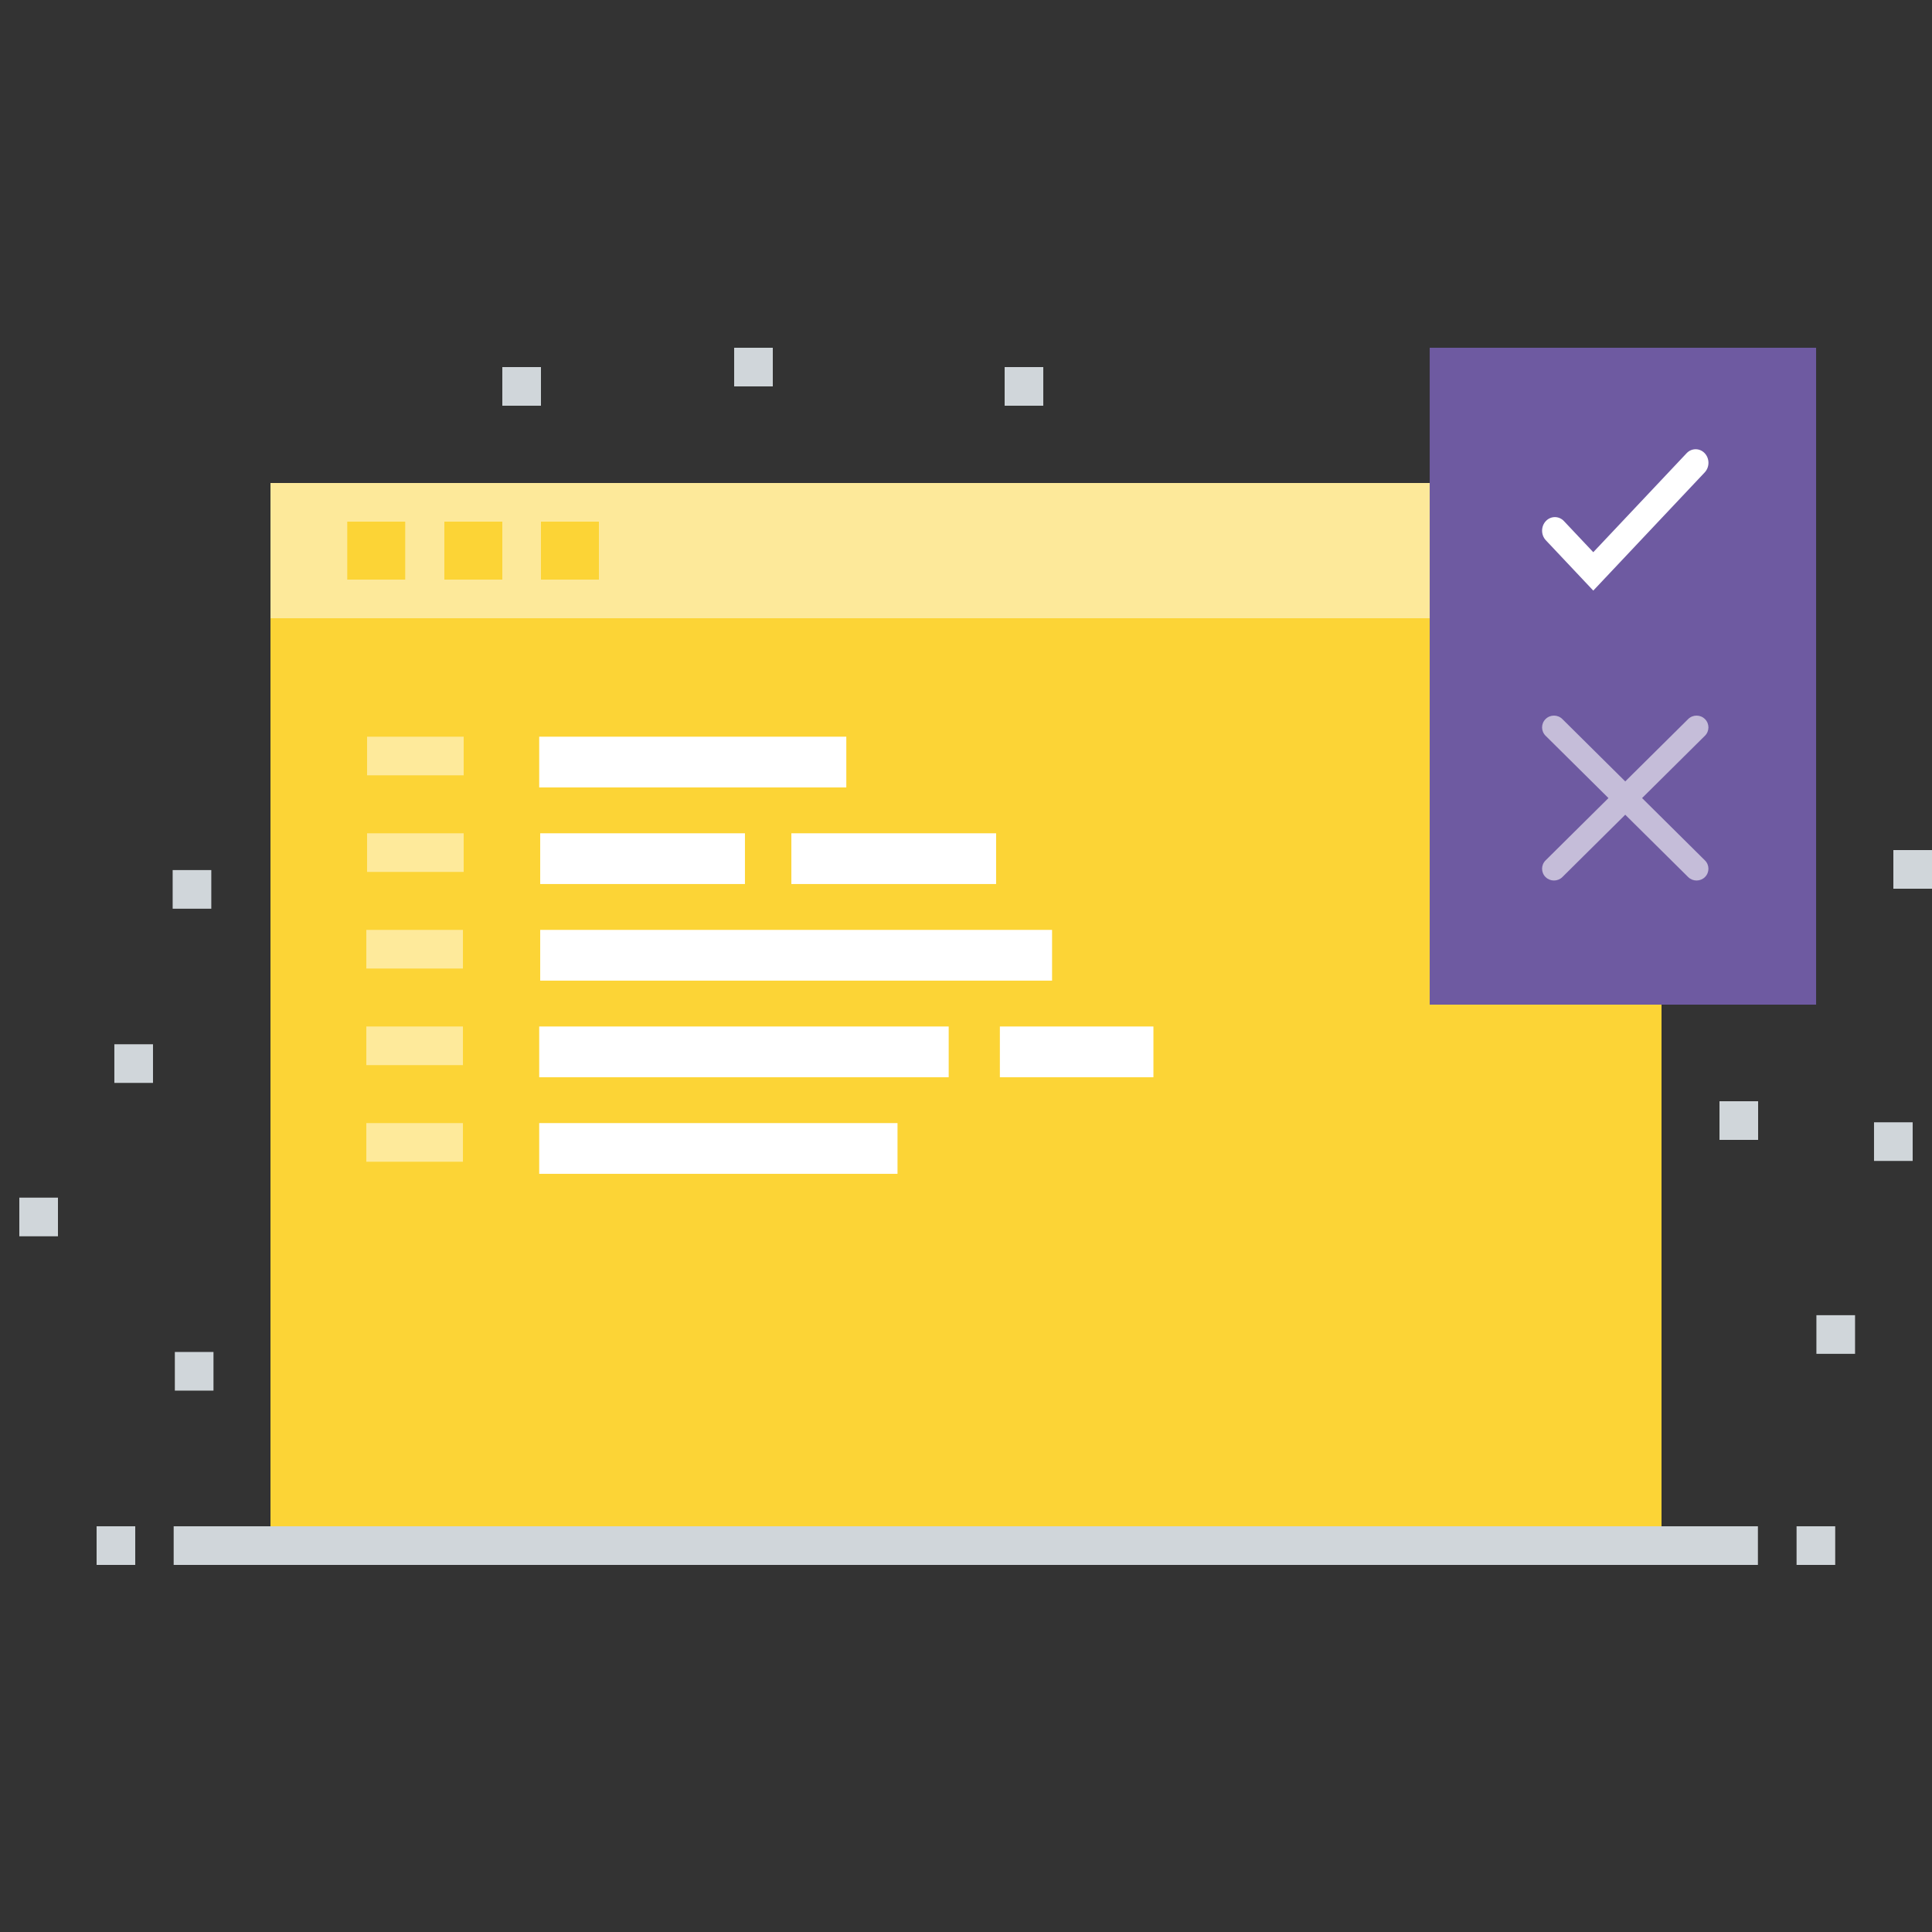 <svg xmlns="http://www.w3.org/2000/svg" width="100" height="100" viewBox="0 0 100 100">
  <rect x="0" y="0" width="100" height="100" fill="#333333" stroke="none"/>
  <g fill="none" fill-rule="evenodd" transform="translate(1 18)">
    <g transform="translate(13 7)">
      <polygon fill="#FCD436" points="0 54 72 54 72 7 0 7"/>
      <g fill="#FFF" transform="translate(4.961 13.131)">
        <polygon points=".039 2 5.039 2 5.039 0 .039 0" opacity=".5"/>
        <polygon points=".039 7 5.039 7 5.039 5 .039 5" opacity=".5"/>
        <polygon points="0 12 5 12 5 10 0 10" opacity=".5"/>
        <polygon points="0 17 5 17 5 15 0 15" opacity=".5"/>
        <polygon points="0 22 5 22 5 20 0 20" opacity=".5"/>
        <polygon points="9 7.626 19.597 7.626 19.597 5 9 5"/>
        <polygon points="22 7.626 32.597 7.626 32.597 5 22 5"/>
        <polygon points="8.948 2.626 24.844 2.626 24.844 0 8.948 0"/>
        <polygon points="9 12.626 35.494 12.626 35.494 10 9 10"/>
        <polygon points="8.948 17.626 30.143 17.626 30.143 15 8.948 15"/>
        <polygon points="8.948 22.626 27.494 22.626 27.494 20 8.948 20"/>
        <polygon points="32.792 17.626 40.74 17.626 40.74 15 32.792 15"/>
      </g>
      <polygon fill="#FDE99A" points="0 7 72 7 72 0 0 0"/>
      <polygon fill="#FCD436" points="3.974 5 6.974 5 6.974 2 3.974 2"/>
      <polygon fill="#FCD436" points="9 5 12 5 12 2 9 2"/>
      <polygon fill="#FCD436" points="14 5 17 5 17 2 14 2"/>
    </g>
    <g transform="translate(72.52)">
      <polygon fill="#6E5AA1" points=".481 34 20.481 34 20.481 0 .481 0"/>
      <path fill="#FFF" d="M8.948,12.569 L6.493,9.964 C6.234,9.69 6.234,9.245 6.493,8.971 C6.751,8.697 7.171,8.697 7.429,8.971 L8.948,10.582 L13.779,5.458 C14.037,5.184 14.456,5.184 14.715,5.458 C14.974,5.733 14.974,6.177 14.715,6.452 L8.948,12.569 Z"/>
    </g>
    <path fill="#C5BDD9" d="M3.436,4.268 L0.18,1.041 C-0.06,0.803 -0.06,0.417 0.18,0.179 C0.42,-0.06 0.81,-0.06 1.05,0.179 L4.305,3.406 L7.561,0.179 C7.801,-0.06 8.19,-0.06 8.43,0.179 C8.67,0.417 8.67,0.803 8.43,1.041 L5.175,4.268 L8.43,7.495 C8.67,7.733 8.67,8.119 8.43,8.357 C8.31,8.476 8.153,8.535 7.995,8.535 C7.838,8.535 7.681,8.476 7.561,8.357 L4.305,5.13 L1.05,8.357 C0.93,8.476 0.772,8.535 0.615,8.535 C0.458,8.535 0.3,8.476 0.18,8.357 C-0.06,8.119 -0.06,7.733 0.18,7.495 L3.436,4.268 Z" transform="translate(78.818 19.04)"/>
    <g fill="#D0D6DA" transform="rotate(90 16.5 77.5)">
      <polygon points="0 86.011 2 86.011 2 4.011 0 4.011"/>
      <polygon points="0 2.01 2 2.01 2 .01 0 .01"/>
      <polygon points="0 90 2 90 2 88 0 88"/>
    </g>
    <polygon fill="#D0D6DA" points="93.017 52.074 95.017 52.074 95.017 50.074 93.017 50.074"/>
    <polygon fill="#D0D6DA" points="88 41 90 41 90 39 88 39"/>
    <polygon fill="#D0D6DA" points="95.999 42.09 97.999 42.09 97.999 40.09 95.999 40.09"/>
    <polygon fill="#D0D6DA" points="51 3 53 3 53 1 51 1"/>
    <polygon fill="#D0D6DA" points="7.937 29.035 9.937 29.035 9.937 27.035 7.937 27.035"/>
    <polygon fill="#D0D6DA" points="37 2 39 2 39 0 37 0"/>
    <polygon fill="#D0D6DA" points="25 3 27 3 27 1 25 1"/>
    <polygon fill="#D0D6DA" points="97 28 99 28 99 26 97 26"/>
    <polygon fill="#D0D6DA" points="0 45.99 2 45.99 2 43.99 0 43.99"/>
    <polygon fill="#D0D6DA" points="4.919 38.051 6.919 38.051 6.919 36.051 4.919 36.051"/>
    <polygon fill="#D0D6DA" points="8.05 53.978 10.05 53.978 10.05 51.978 8.05 51.978"/>
  </g>
</svg>
